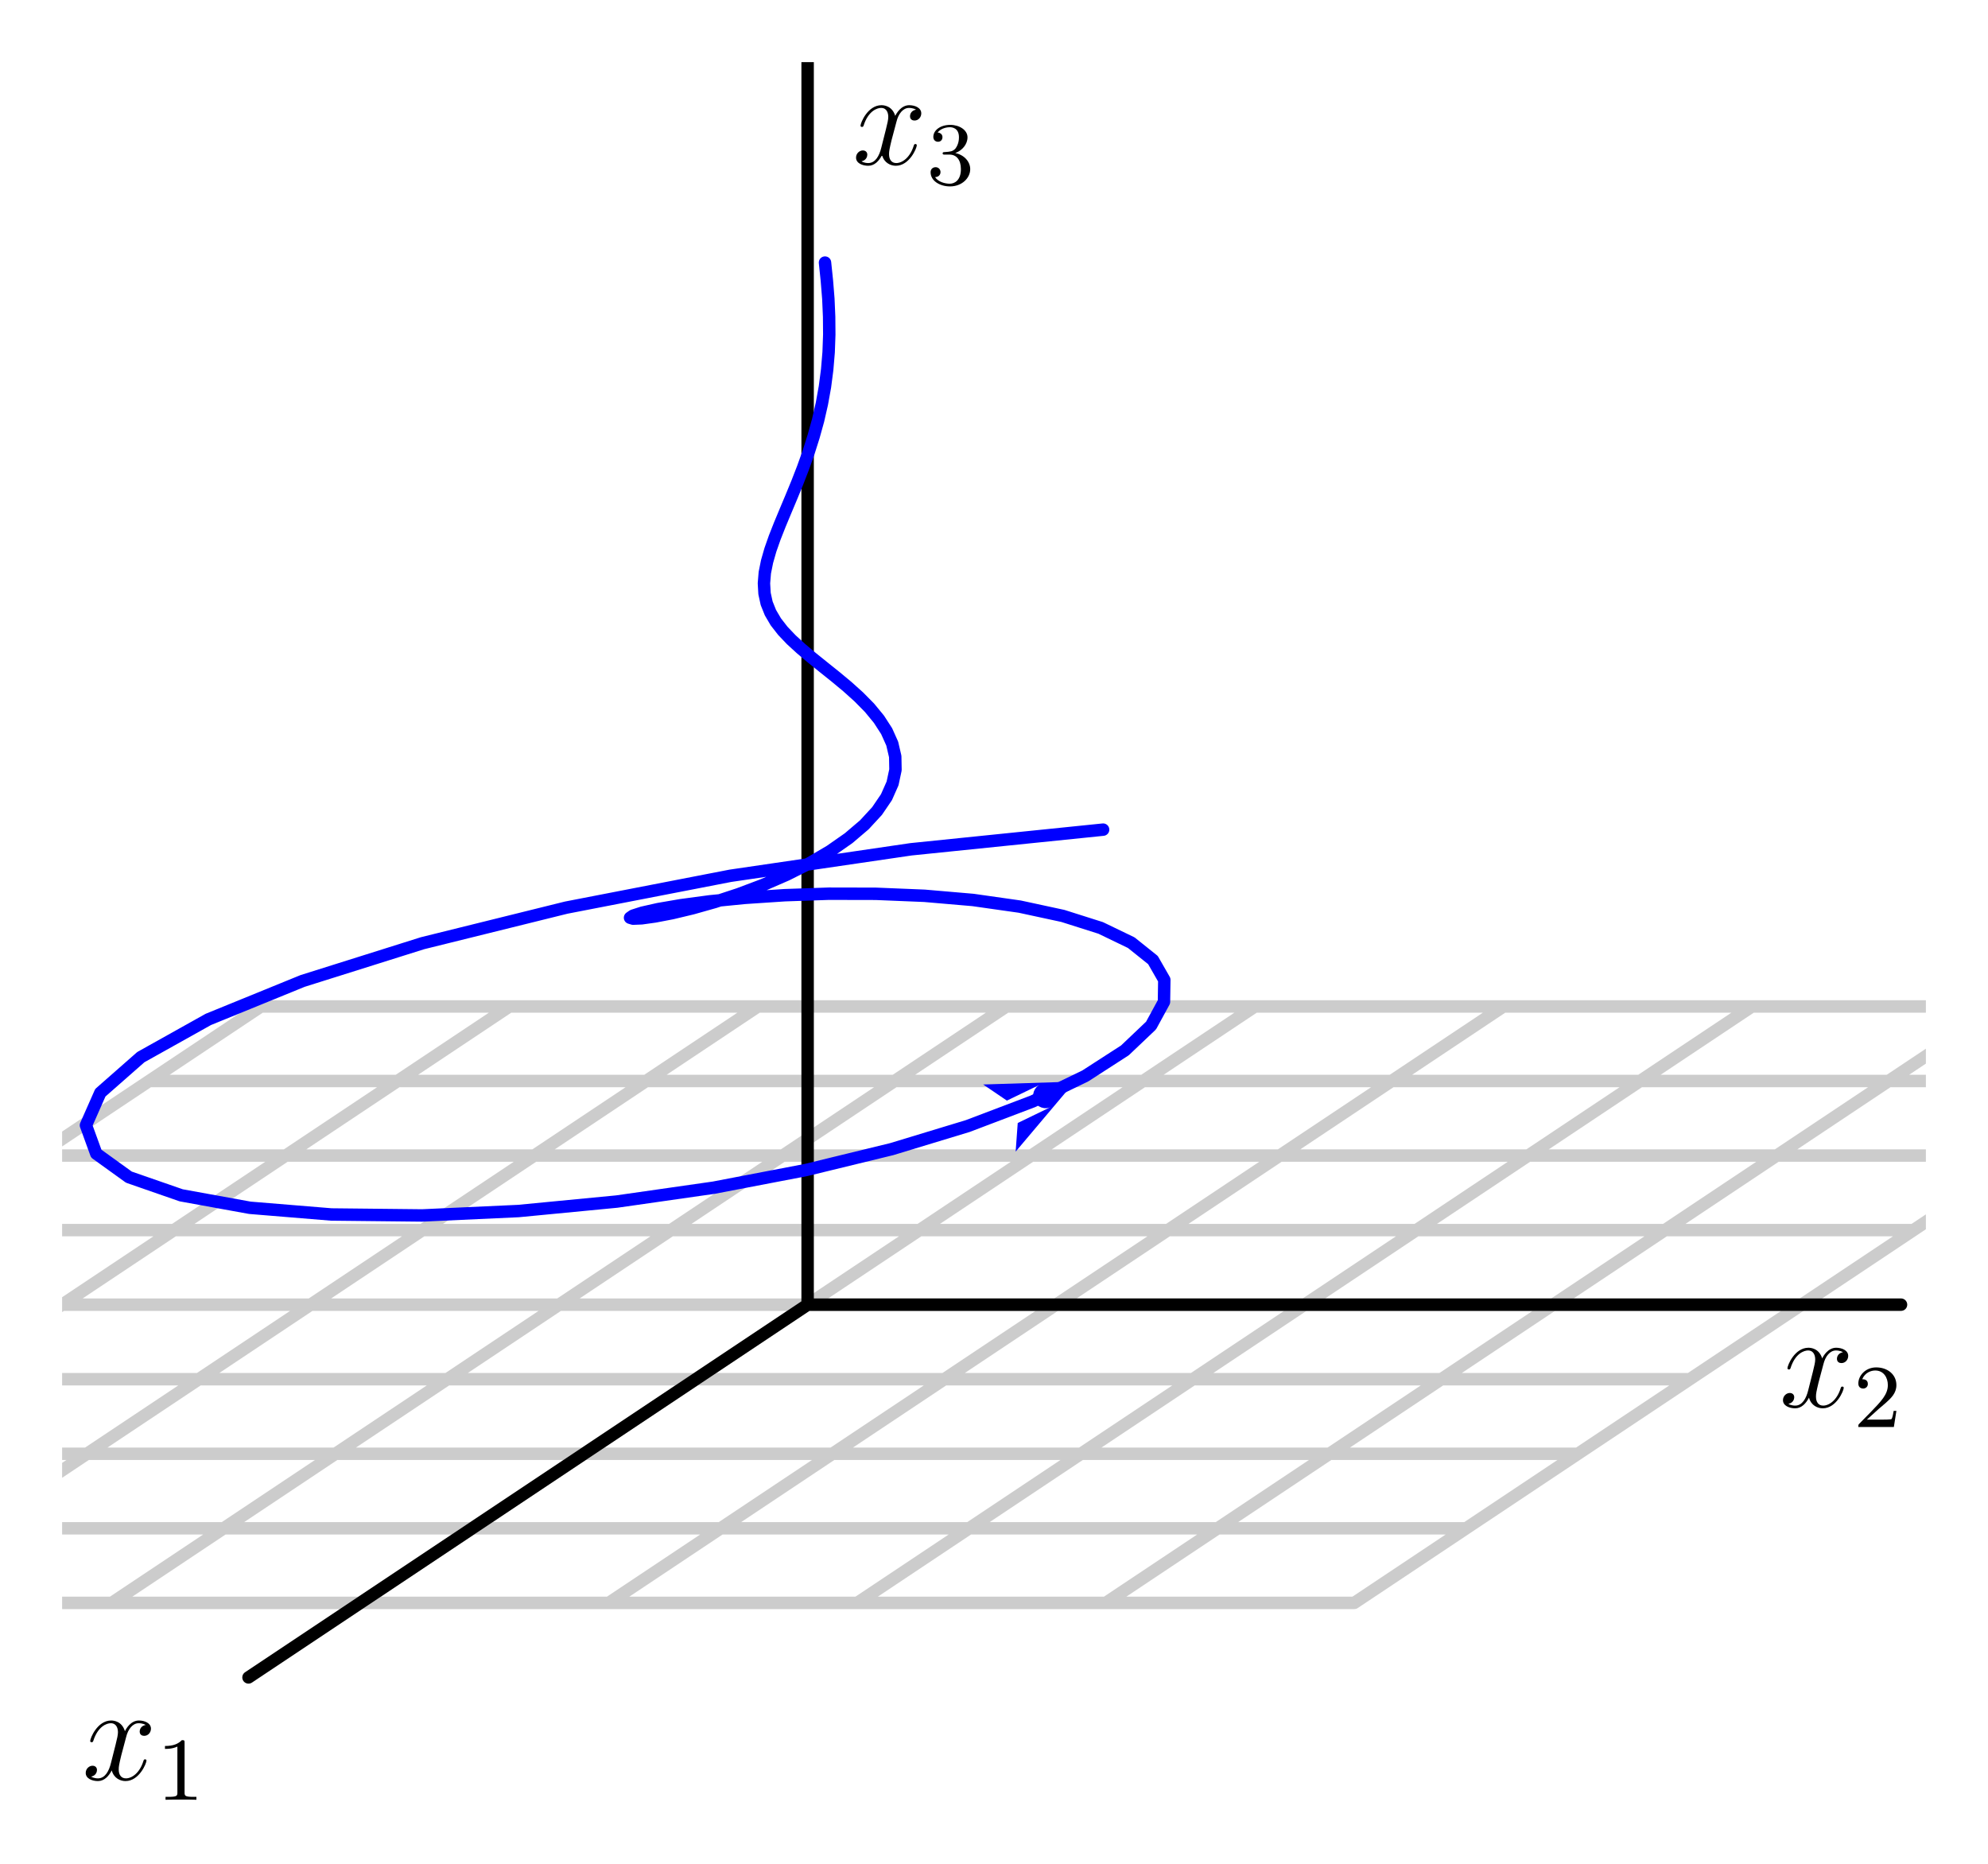<?xml version="1.0" encoding="UTF-8"?>
<svg xmlns="http://www.w3.org/2000/svg" xmlns:xlink="http://www.w3.org/1999/xlink" width="160pt" height="150pt" viewBox="0 0 160 150" version="1.1">
<defs>
<g>
<symbol overflow="visible" id="glyph0-0">
<path style="stroke:none;" d=""/>
</symbol>
<symbol overflow="visible" id="glyph0-1">
<path style="stroke:none;" d="M 5.125 -4.406 C 4.766 -4.344 4.641 -4.078 4.641 -3.875 C 4.641 -3.609 4.844 -3.531 5 -3.531 C 5.328 -3.531 5.547 -3.812 5.547 -4.109 C 5.547 -4.562 5.031 -4.766 4.578 -4.766 C 3.922 -4.766 3.547 -4.109 3.453 -3.906 C 3.203 -4.719 2.531 -4.766 2.344 -4.766 C 1.234 -4.766 0.656 -3.344 0.656 -3.109 C 0.656 -3.062 0.703 -3.016 0.781 -3.016 C 0.859 -3.016 0.891 -3.078 0.906 -3.125 C 1.281 -4.312 2 -4.547 2.312 -4.547 C 2.797 -4.547 2.891 -4.094 2.891 -3.828 C 2.891 -3.594 2.828 -3.344 2.703 -2.828 L 2.328 -1.344 C 2.172 -0.703 1.859 -0.109 1.281 -0.109 C 1.234 -0.109 0.953 -0.109 0.734 -0.25 C 1.125 -0.328 1.203 -0.641 1.203 -0.781 C 1.203 -1 1.047 -1.125 0.844 -1.125 C 0.578 -1.125 0.297 -0.891 0.297 -0.547 C 0.297 -0.094 0.812 0.109 1.281 0.109 C 1.797 0.109 2.156 -0.297 2.391 -0.75 C 2.562 -0.109 3.094 0.109 3.5 0.109 C 4.594 0.109 5.188 -1.312 5.188 -1.547 C 5.188 -1.594 5.141 -1.641 5.078 -1.641 C 4.984 -1.641 4.969 -1.594 4.938 -1.5 C 4.641 -0.547 4.016 -0.109 3.531 -0.109 C 3.156 -0.109 2.953 -0.391 2.953 -0.828 C 2.953 -1.062 2.984 -1.234 3.156 -1.953 L 3.547 -3.422 C 3.703 -4.078 4.078 -4.547 4.562 -4.547 C 4.594 -4.547 4.891 -4.547 5.125 -4.406 Z M 5.125 -4.406 "/>
</symbol>
<symbol overflow="visible" id="glyph1-0">
<path style="stroke:none;" d=""/>
</symbol>
<symbol overflow="visible" id="glyph1-1">
<path style="stroke:none;" d="M 2.266 -4.594 C 2.266 -4.781 2.25 -4.797 2.047 -4.797 C 1.75 -4.5 1.375 -4.328 0.688 -4.328 L 0.688 -4.094 C 0.891 -4.094 1.281 -4.094 1.688 -4.281 L 1.688 -0.594 C 1.688 -0.328 1.672 -0.234 0.984 -0.234 L 0.734 -0.234 L 0.734 0 C 1.031 -0.016 1.656 -0.016 1.969 -0.016 C 2.297 -0.016 2.922 -0.016 3.219 0 L 3.219 -0.234 L 2.969 -0.234 C 2.281 -0.234 2.266 -0.328 2.266 -0.594 Z M 2.266 -4.594 "/>
</symbol>
<symbol overflow="visible" id="glyph1-2">
<path style="stroke:none;" d="M 2.031 -1.469 C 2.141 -1.578 2.453 -1.812 2.562 -1.922 C 3.016 -2.328 3.438 -2.719 3.438 -3.375 C 3.438 -4.234 2.719 -4.797 1.812 -4.797 C 0.953 -4.797 0.375 -4.141 0.375 -3.5 C 0.375 -3.141 0.656 -3.094 0.766 -3.094 C 0.922 -3.094 1.141 -3.203 1.141 -3.469 C 1.141 -3.844 0.781 -3.844 0.688 -3.844 C 0.906 -4.375 1.391 -4.547 1.734 -4.547 C 2.406 -4.547 2.75 -3.984 2.75 -3.375 C 2.75 -2.625 2.219 -2.078 1.375 -1.203 L 0.469 -0.281 C 0.375 -0.188 0.375 -0.188 0.375 0 L 3.234 0 L 3.438 -1.297 L 3.219 -1.297 C 3.188 -1.141 3.141 -0.781 3.047 -0.641 C 3 -0.594 2.453 -0.594 2.344 -0.594 L 1.062 -0.594 Z M 2.031 -1.469 "/>
</symbol>
<symbol overflow="visible" id="glyph1-3">
<path style="stroke:none;" d="M 1.828 -2.406 C 2.391 -2.406 2.75 -1.984 2.75 -1.234 C 2.75 -0.328 2.234 -0.062 1.859 -0.062 C 1.469 -0.062 0.922 -0.203 0.672 -0.594 C 0.922 -0.594 1.109 -0.75 1.109 -1 C 1.109 -1.219 0.938 -1.391 0.719 -1.391 C 0.516 -1.391 0.312 -1.266 0.312 -0.984 C 0.312 -0.297 1.047 0.156 1.875 0.156 C 2.828 0.156 3.5 -0.516 3.5 -1.234 C 3.5 -1.828 3.031 -2.375 2.297 -2.531 C 2.859 -2.734 3.281 -3.234 3.281 -3.797 C 3.281 -4.375 2.641 -4.797 1.891 -4.797 C 1.109 -4.797 0.531 -4.375 0.531 -3.828 C 0.531 -3.562 0.719 -3.438 0.906 -3.438 C 1.125 -3.438 1.266 -3.594 1.266 -3.812 C 1.266 -4.078 1.031 -4.172 0.875 -4.188 C 1.188 -4.578 1.734 -4.609 1.859 -4.609 C 2.047 -4.609 2.594 -4.547 2.594 -3.797 C 2.594 -3.297 2.391 -3 2.297 -2.875 C 2.078 -2.656 1.906 -2.641 1.469 -2.609 C 1.328 -2.609 1.281 -2.594 1.281 -2.5 C 1.281 -2.406 1.344 -2.406 1.469 -2.406 Z M 1.828 -2.406 "/>
</symbol>
</g>
<clipPath id="clip1">
  <path d="M 5 80 L 155 80 L 155 130 L 5 130 Z M 5 80 "/>
</clipPath>
<clipPath id="clip2">
  <path d="M 19 5 L 154 5 L 154 136 L 19 136 Z M 19 5 "/>
</clipPath>
</defs>
<g id="surface1">
<g clip-path="url(#clip1)" clip-rule="nonzero">
<path style="fill:none;stroke-width:10;stroke-linecap:round;stroke-linejoin:round;stroke:rgb(80.077%,80.077%,80.077%);stroke-opacity:1;stroke-miterlimit:10;" d="M 210 690 L 1810 690 M 120 630 L 1720 630 M 30 570 L 1630 570 M -60 510 L 1540 510 M -150 450 L 1450 450 M -240 390 L 1360 390 M -330 330 L 1270 330 M -420 270 L 1180 270 M -510 210 L 1090 210 M 210 690 L -510 210 M 410 690 L -310 210 M 610 690 L -110 210 M 810 690 L 90 210 M 1010 690 L 290 210 M 1210 690 L 490 210 M 1410 690 L 690 210 M 1610 690 L 890 210 M 1810 690 L 1090 210 " transform="matrix(0.1,0,0,-0.1,0,150)"/>
</g>
<g clip-path="url(#clip2)" clip-rule="nonzero">
<path style="fill:none;stroke-width:10;stroke-linecap:round;stroke-linejoin:round;stroke:rgb(0%,0%,0%);stroke-opacity:1;stroke-miterlimit:10;" d="M 650 450 L 1530 450 M 650 450 L 650 1450 M 650 450 L 200 150 " transform="matrix(0.1,0,0,-0.1,0,150)"/>
</g>
<path style="fill:none;stroke-width:10;stroke-linecap:round;stroke-linejoin:round;stroke:rgb(0%,0%,100%);stroke-opacity:1;stroke-miterlimit:10;" d="M 887.812 832.305 L 733.203 816.484 L 587.812 795.156 L 455.703 769.531 L 340.078 740.898 L 243.516 710.508 L 167.656 679.57 L 113.359 649.219 L 80.742 620.547 L 69.18 594.375 L 77.461 571.562 L 103.75 552.617 L 145.82 538.008 L 201.094 527.969 L 266.68 522.578 L 339.727 521.797 L 417.266 525.352 L 496.367 532.969 L 574.414 544.141 L 648.867 558.398 L 717.617 575.156 L 778.867 593.75 L 831.172 613.594 L 873.516 634.102 L 905.352 654.648 L 926.406 674.648 L 936.797 693.711 L 937.07 711.406 L 927.93 727.344 L 910.469 741.328 L 885.859 753.203 L 855.43 762.852 L 820.703 770.352 L 783.086 775.703 L 744.023 779.062 L 704.883 780.664 L 667.031 780.742 L 631.523 779.531 L 599.336 777.383 L 571.328 774.609 L 548.008 771.484 L 529.805 768.359 L 516.953 765.469 L 509.414 763.047 L 507.07 761.406 L 509.531 760.664 L 516.406 760.938 L 527.07 762.422 L 540.938 765.078 L 557.266 768.984 L 575.391 774.102 L 594.531 780.391 L 614.023 787.734 L 633.164 796.055 L 651.367 805.195 L 668.125 815.039 L 683.008 825.43 L 695.664 836.211 L 705.859 847.266 L 713.438 858.398 L 718.359 869.492 L 720.703 880.43 L 720.508 891.172 L 718.086 901.562 L 713.594 911.562 L 707.383 921.172 L 699.805 930.391 L 691.172 939.141 L 681.875 947.5 L 672.227 955.508 L 662.617 963.203 L 653.359 970.664 L 644.688 977.969 L 636.836 985.156 L 630.039 992.305 L 624.414 999.531 L 620.078 1006.914 L 617.031 1014.492 L 615.312 1022.344 L 614.844 1030.547 L 615.547 1039.102 L 617.344 1048.047 L 620.039 1057.461 L 623.516 1067.344 L 627.578 1077.656 L 632.07 1088.438 L 636.797 1099.688 L 641.602 1111.367 L 646.289 1123.438 L 650.742 1135.859 L 654.805 1148.672 L 658.438 1161.758 L 661.484 1175.117 L 663.945 1188.75 L 665.742 1202.578 L 666.914 1216.562 L 667.422 1230.742 L 667.305 1245.039 L 666.68 1259.492 L 665.508 1274.023 L 663.984 1288.672 " transform="matrix(0.1,0,0,-0.1,0,150)"/>
<path style=" stroke:none;fill-rule:nonzero;fill:rgb(0%,0%,100%);fill-opacity:1;" d="M 84.582 89.086 L 81.91 90.379 L 81.742 92.684 L 86.5 87.047 L 79.129 87.281 L 81.039 88.578 L 83.711 87.285 C 83.215 87.527 83.008 88.125 83.246 88.621 C 83.488 89.121 84.086 89.328 84.582 89.086 "/>
<g style="fill:rgb(0%,0%,0%);fill-opacity:1;">
  <use xlink:href="#glyph0-1" x="6.602" y="143.233"/>
</g>
<g style="fill:rgb(0%,0%,0%);fill-opacity:1;">
  <use xlink:href="#glyph1-1" x="12.589" y="144.846"/>
</g>
<g style="fill:rgb(0%,0%,0%);fill-opacity:1;">
  <use xlink:href="#glyph0-1" x="143.202" y="113.233"/>
</g>
<g style="fill:rgb(0%,0%,0%);fill-opacity:1;">
  <use xlink:href="#glyph1-2" x="149.189" y="114.846"/>
</g>
<g style="fill:rgb(0%,0%,0%);fill-opacity:1;">
  <use xlink:href="#glyph0-1" x="68.6" y="13.232"/>
</g>
<g style="fill:rgb(0%,0%,0%);fill-opacity:1;">
  <use xlink:href="#glyph1-3" x="74.586" y="14.847"/>
</g>
</g>
</svg>
